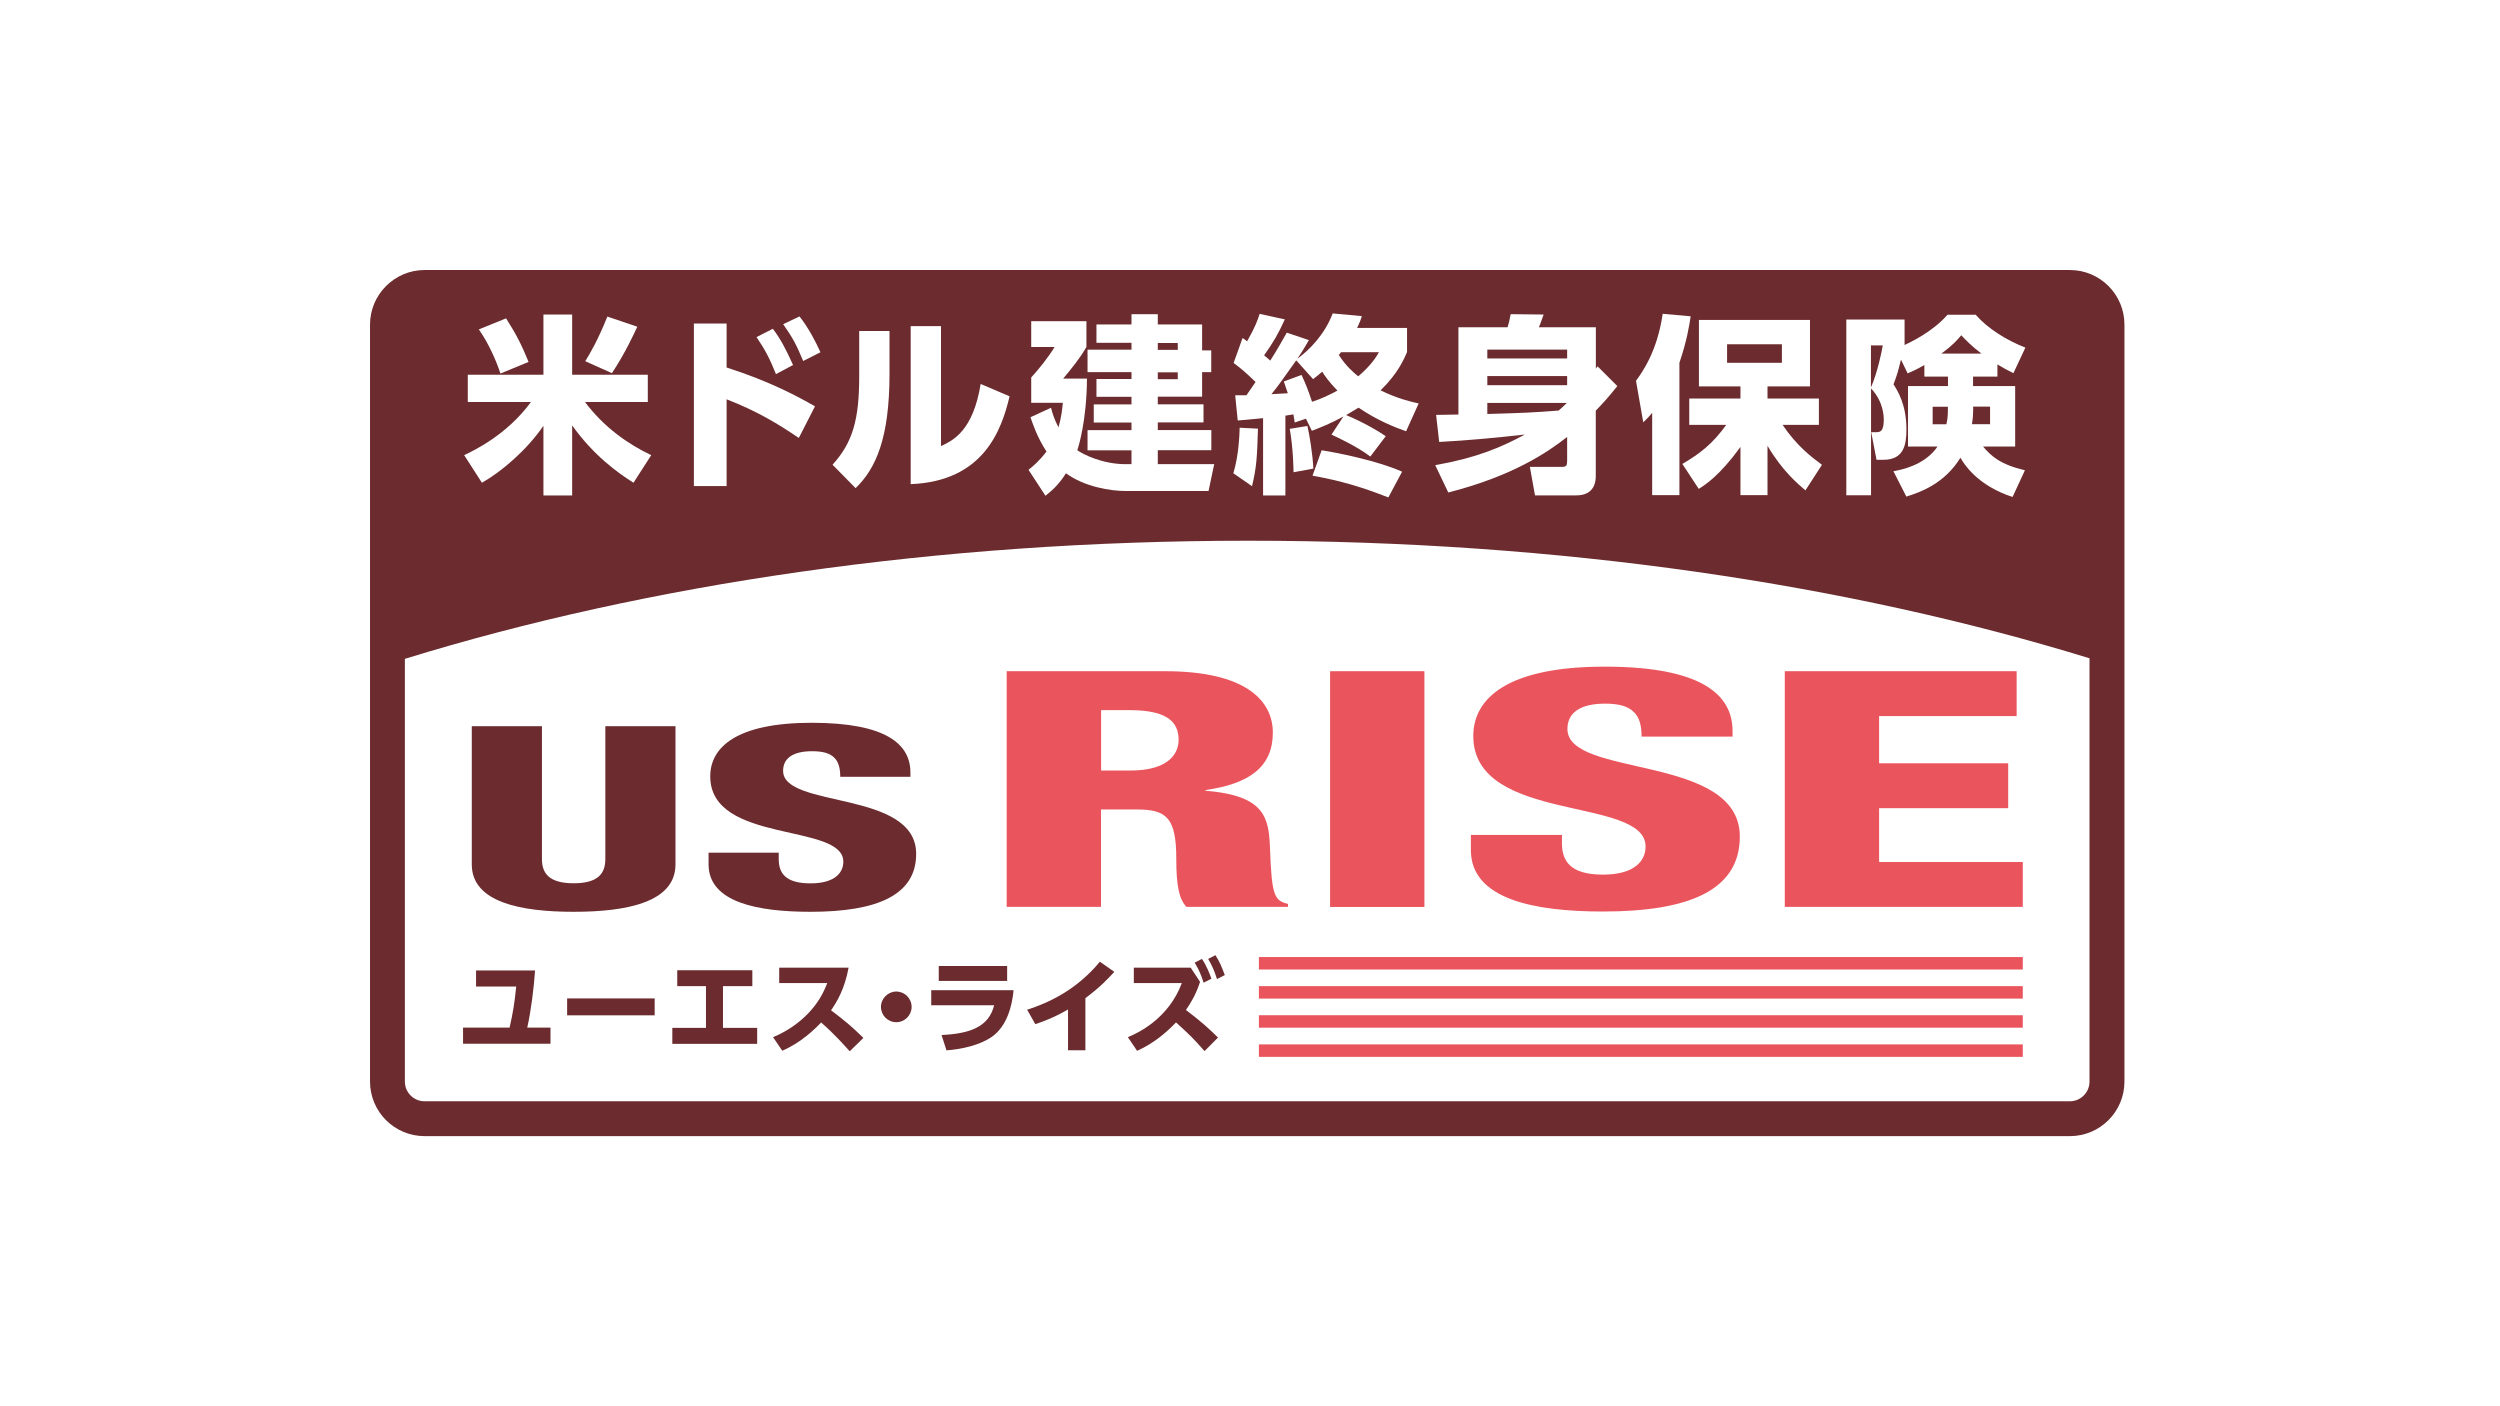 <svg width="400" height="225" viewBox="0 0 400 225" fill="none" xmlns="http://www.w3.org/2000/svg">
<rect width="400" height="225" fill="white"/>
<g clip-path="url(#clip0_1064_2)">
<path d="M334.797 38H64.334C58.627 38 54 42.627 54 48.334V176.666C54 182.373 58.627 187 64.334 187H334.797C340.504 187 345.131 182.373 345.131 176.666V48.334C345.131 42.627 340.504 38 334.797 38Z" fill="white"/>
<path d="M331.184 43.204H67.932C63.13 43.204 59.204 47.13 59.204 51.932V173.053C59.204 177.871 63.115 181.781 67.932 181.781H331.184C336.001 181.781 339.912 177.871 339.912 173.053V51.932C339.912 47.115 336.001 43.204 331.184 43.204ZM331.184 176.205H67.932C66.192 176.205 64.78 174.793 64.78 173.053V105.415C103.409 93.505 149.77 86.517 199.699 86.517C249.629 86.517 295.751 93.461 334.321 105.326V173.053C334.321 174.793 332.909 176.205 331.169 176.205H331.184Z" fill="#6C2C2F"/>
<path d="M323.645 153.129H201.424V155.121H323.645V153.129Z" fill="#EA545D"/>
<path d="M323.645 157.783H201.424V159.775H323.645V157.783Z" fill="#EA545D"/>
<path d="M323.645 162.437H201.424V164.429H323.645V162.437Z" fill="#EA545D"/>
<path d="M323.645 167.105H201.424V169.098H323.645V167.105Z" fill="#EA545D"/>
<path d="M91.544 50.326V59.961H103.647V64.318H93.596C96.673 68.436 100.628 71.142 104.197 72.823L101.357 77.239C98.948 75.722 95.023 72.942 91.544 68.065V79.276H86.949V68.124C84.273 72.049 80.154 75.529 77.106 77.239L74.266 72.823C75.812 72.094 81.091 69.596 84.957 64.318H74.846V59.961H86.949V50.326H91.544ZM80.972 50.936C82.682 53.612 83.529 55.352 84.57 57.909L80.065 59.768C79.426 57.731 78.087 54.772 76.615 52.705L80.972 50.936ZM101.967 52.274C101.387 53.523 100.019 56.512 97.907 59.708L93.64 57.79C94.458 56.482 95.677 54.385 97.179 50.653L101.967 52.274Z" fill="white"/>
<path d="M127.809 70.072C124.523 67.842 121.192 65.805 116.256 63.886V77.774H111.022V51.768H116.256V58.801C123.318 61.061 127.809 63.53 130.396 65.016L127.809 70.072ZM123.66 52.616C124.85 54.177 125.697 55.753 126.887 58.4L124.151 59.857C123.199 57.448 122.411 55.932 121.043 53.939L123.66 52.601V52.616ZM127.928 50.638C129.385 52.497 130.455 54.564 131.273 56.363L128.507 57.761C127.496 55.322 126.887 54.103 125.311 51.873L127.928 50.623V50.638Z" fill="white"/>
<path d="M142.321 59.783C142.321 70.087 140.15 74.964 136.894 78.101L133.206 74.354C136.462 70.786 137.473 67.069 137.473 60.214V52.958H142.321V59.783ZM150.573 71.365C152.521 70.459 155.688 68.927 156.907 61.433L161.531 63.411C160.252 68.808 157.383 77.001 145.711 77.462V52.185H150.558V71.351L150.573 71.365Z" fill="white"/>
<path d="M181.039 74.28V72.049H174.006V68.823H181.039V67.604H175.002V64.704H181.039V63.485H175.433V60.645H181.039V59.545H174.006V55.947H181.039V54.846H175.433V51.917H181.039V50.267H185.247V51.917H192.339V56.066H193.796V59.545H192.339V63.47H185.247V64.689H192.562V67.589H185.247V68.808H193.811V72.035H185.247V74.265H194.272L193.365 78.562H180.117C177.678 78.562 173.5 77.893 170.556 75.722C169.307 77.7 168.148 78.621 167.27 79.32L164.564 75.172C165.352 74.533 166.334 73.715 167.434 72.243C165.947 69.923 165.308 68.005 164.876 66.756L168.162 65.24C168.4 66.191 168.683 67.068 169.352 68.377C169.843 66.727 169.962 65.388 170.051 64.451H164.995V60.392C166.155 59.143 167.806 57.077 168.742 55.515H164.995V51.397H173.827V55.515C172.787 57.344 171.448 58.965 170.11 60.571H173.917C173.857 67.514 172.519 71.603 172.37 72.035C173.188 72.644 176.355 74.265 180.043 74.265H181.083L181.039 74.28ZM188.443 54.876H185.247V55.976H188.443V54.876ZM188.443 59.575H185.247V60.675H188.443V59.575Z" fill="white"/>
<path d="M201.275 68.585C201.127 73.209 201.067 74.681 200.324 77.789L197.335 75.722C198.212 72.852 198.316 69.507 198.346 68.436L201.275 68.585ZM208.947 66.994L207.148 67.604C207.119 67.291 207 66.622 206.94 66.295C206.568 66.355 206.331 66.414 205.661 66.504V79.276H202.093V66.905C200.532 67.054 198.614 67.247 198.034 67.277L197.632 63.247H199.431L200.889 61.121C199.298 59.56 198.48 58.891 197.38 58.073L198.807 54.088C199.015 54.207 199.149 54.296 199.536 54.608C200.844 52.319 201.245 51.159 201.543 50.222L205.572 51.099C204.472 53.508 203.833 54.608 202.257 56.854C202.896 57.374 203.045 57.523 203.238 57.701C204.368 55.932 205.126 54.564 205.885 53.226L209.423 54.415C208.933 55.233 208.516 56.036 207.565 57.404C209.483 56.036 211.981 53.478 213.23 50.148L217.898 50.579C217.72 51.189 217.556 51.59 217.14 52.467H225.125V56.333C224.664 57.404 223.697 59.738 220.887 62.459C223.668 63.797 225.556 64.229 226.983 64.556L224.976 69.001C223.326 68.422 220.501 67.351 217.363 65.225C217.021 65.433 216.516 65.745 215.386 66.414C218.092 67.544 220.501 68.942 221.72 69.79L219.252 73.046C217.125 71.425 214.018 69.998 213.036 69.537L214.954 66.637C212.977 67.738 211.178 68.436 209.899 68.927L208.947 66.979V66.994ZM207.386 57.671C204.948 61.091 204.71 61.478 203.431 63.069C203.981 63.039 205.602 62.95 206.048 62.92C205.84 62.251 205.647 61.76 205.409 61.032L208.249 59.991C208.947 61.508 209.289 62.37 209.929 64.288C211.609 63.738 212.858 63.099 213.988 62.489C212.59 61.062 211.981 60.14 211.55 59.471C211.029 59.931 210.672 60.229 210.092 60.66L207.416 57.671H207.386ZM209.185 68.154C209.527 69.611 210.033 72.719 210.137 74.979L206.97 75.559C206.94 74.711 206.91 71.752 206.36 68.615L209.2 68.154H209.185ZM211.475 72.049C214.315 72.481 220.59 73.789 224.337 75.469L222.136 79.588C217.988 77.967 214.642 76.941 210.003 76.109L211.46 72.049H211.475ZM214.583 56.333C214.494 56.422 214.404 56.541 214.211 56.794C215.341 58.564 216.56 59.604 217.319 60.214C219.356 58.474 220.188 57.136 220.634 56.348H214.568L214.583 56.333Z" fill="white"/>
<path d="M229.63 74.428C236.187 73.269 240.112 71.618 243.978 69.522C239.414 70.042 234.834 70.473 230.269 70.711L229.779 66.385C230.269 66.385 232.767 66.325 233.347 66.325V52.363H241.213C241.421 51.694 241.525 51.263 241.703 50.267L246.982 50.326C246.432 51.843 246.372 52.036 246.223 52.363H255.338V58.98L255.606 58.608L258.773 61.775C257.152 63.782 256.453 64.541 255.323 65.701V76.153C255.323 78.19 254.223 79.261 252.186 79.261H245.599L244.781 74.696H249.955C250.595 74.696 250.744 74.488 250.744 73.745V69.908C247.606 72.377 242.06 76.153 231.726 78.8L229.63 74.414V74.428ZM250.744 55.932H237.971V57.359H250.744V55.932ZM250.744 60.169H237.971V61.627H250.744V60.169ZM237.971 64.466V66.236C243.458 66.087 245.554 65.998 249.39 65.686C249.851 65.284 250.268 64.898 250.699 64.466H237.956H237.971Z" fill="white"/>
<path d="M264.349 66.057C263.828 66.667 263.65 66.875 262.921 67.574L261.761 60.928C262.713 59.619 265.166 56.259 266.029 50.207L270.504 50.609C270.296 52.036 269.895 54.564 268.705 58.043V79.216H264.349V66.057ZM269.196 74.22C272.036 72.54 274.013 71.024 276.199 67.975H270.281V63.768H278.474V61.82H271.828V51.189H289.596V61.82H282.801V63.768H291.023V67.975H285.21C287.499 71.38 289.908 73.18 291.514 74.369L288.867 78.458C287.678 77.447 285.12 75.291 282.801 71.321V79.216H278.474V71.514C275.129 76.109 272.868 77.551 271.798 78.22L269.181 74.235L269.196 74.22ZM276.333 55.084V58.043H285.105V55.084H276.333Z" fill="white"/>
<path d="M304.717 55.203C305.386 54.891 309.133 53.196 311.602 50.356H316.107C318.025 52.556 320.984 54.415 324.062 55.62L322.143 59.708C321.236 59.248 320.434 58.831 319.586 58.311V60.259H315.69V61.775H322.426V71.44H317.281C318.59 72.986 320.047 74.31 323.987 75.246L322.01 79.514C316.374 77.685 314.233 74.235 313.668 73.239C311.111 77.387 307.275 78.755 305.015 79.454L302.948 75.395C304.108 75.187 307.944 74.488 310.011 71.44H305.282V61.775H311.676V60.259H307.899V58.4C306.65 59.129 305.981 59.411 305.223 59.738L304.152 57.538C303.691 59.426 303.572 59.887 302.963 61.493C303.602 62.504 305.03 64.719 305.03 68.689C305.03 71.187 304.598 73.566 301.342 73.566H300.242L299.394 69.15H300.212C300.822 69.15 301.402 69.031 301.402 67.172C301.402 66.712 301.402 64.303 299.365 62.147V79.246H295.409V51.129H304.732V55.218L304.717 55.203ZM299.35 55.263V61.998C300.39 59.649 301.119 56.11 301.238 55.263H299.35ZM311.661 65.076H309.223V67.886H311.423C311.661 66.845 311.661 66.028 311.661 65.79V65.091V65.076ZM317.029 56.571C315.378 55.322 314.501 54.37 313.802 53.642C313.074 54.489 312.553 55.129 310.635 56.571H317.029ZM315.69 65.924C315.69 66.682 315.601 67.291 315.512 67.871H318.411V65.061H315.705V65.909L315.69 65.924Z" fill="white"/>
<path d="M124.597 136.431V137.457C124.597 139.658 125.638 141.338 129.667 141.338C133.697 141.338 134.931 139.539 134.931 137.874C134.931 131.599 113.639 135.093 113.639 124.209C113.639 119.555 117.861 115.645 129.861 115.645C141.86 115.645 145.666 119.109 145.666 123.6V124.284H134.44C134.44 122.901 134.158 121.875 133.474 121.221C132.775 120.522 131.675 120.195 129.935 120.195C127.021 120.195 125.296 121.221 125.296 123.332C125.296 129.413 146.588 126.35 146.588 136.625C146.588 143.226 140.343 145.888 129.667 145.888C121.207 145.888 113.371 144.371 113.371 138.305V136.431H124.597Z" fill="#6C2C2F"/>
<path d="M91.781 145.888C83.321 145.888 75.485 144.371 75.485 138.305V116.195H86.711V137.442C86.711 139.643 87.752 141.323 91.781 141.323C95.811 141.323 96.852 139.658 96.852 137.442V116.195H108.078V138.305C108.078 144.386 100.242 145.888 91.781 145.888Z" fill="#6C2C2F"/>
<path d="M161.085 107.393H186.406C199.253 107.393 203.654 112.046 203.654 117.221C203.654 122.722 199.878 125.414 192.874 126.41V126.514C202.48 127.302 203.03 130.841 203.208 135.911C203.476 143.36 203.922 144.104 206.078 144.624V145.1H189.826C188.652 143.836 188.206 141.725 188.206 137.442C188.206 130.885 186.689 129.517 181.916 129.517H176.162V145.1H161.07V107.378L161.085 107.393ZM176.177 123.287H180.846C186.957 123.287 188.577 120.596 188.577 118.381C188.577 115.526 186.778 113.623 180.756 113.623H176.177V123.287Z" fill="#EA545D"/>
<path d="M212.813 107.393H227.905V145.115H212.813V107.393Z" fill="#EA545D"/>
<path d="M249.911 133.606V134.93C249.911 137.784 251.264 139.94 256.468 139.94C261.672 139.94 263.293 137.621 263.293 135.45C263.293 127.317 235.726 131.852 235.726 117.756C235.726 111.734 241.198 106.664 256.736 106.664C272.274 106.664 277.21 111.154 277.21 116.968V117.86H262.654C262.654 116.061 262.297 114.738 261.39 113.905C260.483 112.998 259.055 112.582 256.81 112.582C253.033 112.582 250.788 113.905 250.788 116.641C250.788 124.521 278.37 120.552 278.37 133.859C278.37 142.423 270.281 145.843 256.453 145.843C245.495 145.843 235.34 143.881 235.34 136.015V133.591H249.896L249.911 133.606Z" fill="#EA545D"/>
<path d="M285.566 107.393H322.664V114.574H300.658V122.128H321.311V129.309H300.658V137.918H323.645V145.1H285.566V107.378V107.393Z" fill="#EA545D"/>
<path d="M88.079 164.414V167.001H74.088V164.414H81.537C82.072 161.991 82.31 160.682 82.593 157.842H76.169V155.27H85.611C85.418 158.08 84.987 161.589 84.362 164.414H88.079Z" fill="#6C2C2F"/>
<path d="M104.747 159.746V162.452H90.741V159.746H104.747Z" fill="#6C2C2F"/>
<path d="M115.661 164.459H121.147V167.016H107.572V164.459H112.955V157.783H108.36V155.24H120.374V157.783H115.676V164.459H115.661Z" fill="#6C2C2F"/>
<path d="M135.778 154.809C135.154 158.214 133.935 160.251 132.968 161.649C135.094 163.255 136.254 164.206 138.142 166.065L135.957 168.206C135.035 167.195 133.518 165.455 131.377 163.597C130.351 164.682 128.165 166.823 125.162 168.117L123.69 165.946C125.831 165.054 127.719 163.79 129.325 162.125C130.827 160.548 131.689 159.032 132.358 157.292H124.671V154.824H135.808L135.778 154.809Z" fill="#6C2C2F"/>
<path d="M145.859 161.099C145.859 162.437 144.774 163.552 143.406 163.552C142.038 163.552 140.953 162.452 140.953 161.099C140.953 159.746 142.083 158.645 143.406 158.645C144.729 158.645 145.859 159.731 145.859 161.099Z" fill="#6C2C2F"/>
<path d="M162.17 158.452C161.947 160.861 161.159 164.147 158.721 165.872C156.788 167.239 153.844 167.879 151.435 168.057L150.647 165.604C155.108 165.381 158.185 164.37 159.063 160.846H148.997V158.437H162.17V158.452ZM161.144 154.556V156.95H150.201V154.556H161.144Z" fill="#6C2C2F"/>
<path d="M173.664 168.042H170.884V161.515C168.43 162.942 166.601 163.537 165.65 163.864L164.341 161.559C167.731 160.459 172.192 158.452 175.984 153.872L178.288 155.493C177.173 156.727 175.984 157.961 173.664 159.701V168.042Z" fill="#6C2C2F"/>
<path d="M192.012 157.084C191.343 159.166 190.555 160.4 189.752 161.604C192.146 163.403 193.365 164.518 194.882 166.005L192.726 168.176C190.867 166.065 190.362 165.589 188.161 163.582C186.63 165.217 184.444 167.031 181.931 168.132L180.459 165.946C182.124 165.262 186.942 163.002 189.098 157.292H181.411V154.824H190.51L192.012 157.099V157.084ZM192.324 153.441C193.083 154.571 193.514 155.731 193.826 156.593L192.577 157.233C192.146 155.895 191.834 155.166 191.15 154.021L192.309 153.426L192.324 153.441ZM194.48 152.846C195.149 153.887 195.491 154.735 195.967 156.013L194.718 156.653C194.287 155.315 193.975 154.571 193.306 153.426L194.465 152.832L194.48 152.846Z" fill="#6C2C2F"/>
</g>
<defs>
<clipPath id="clip0_1064_2">
<rect width="291.131" height="149" fill="white" transform="translate(54 38)"/>
</clipPath>
</defs>
</svg>
